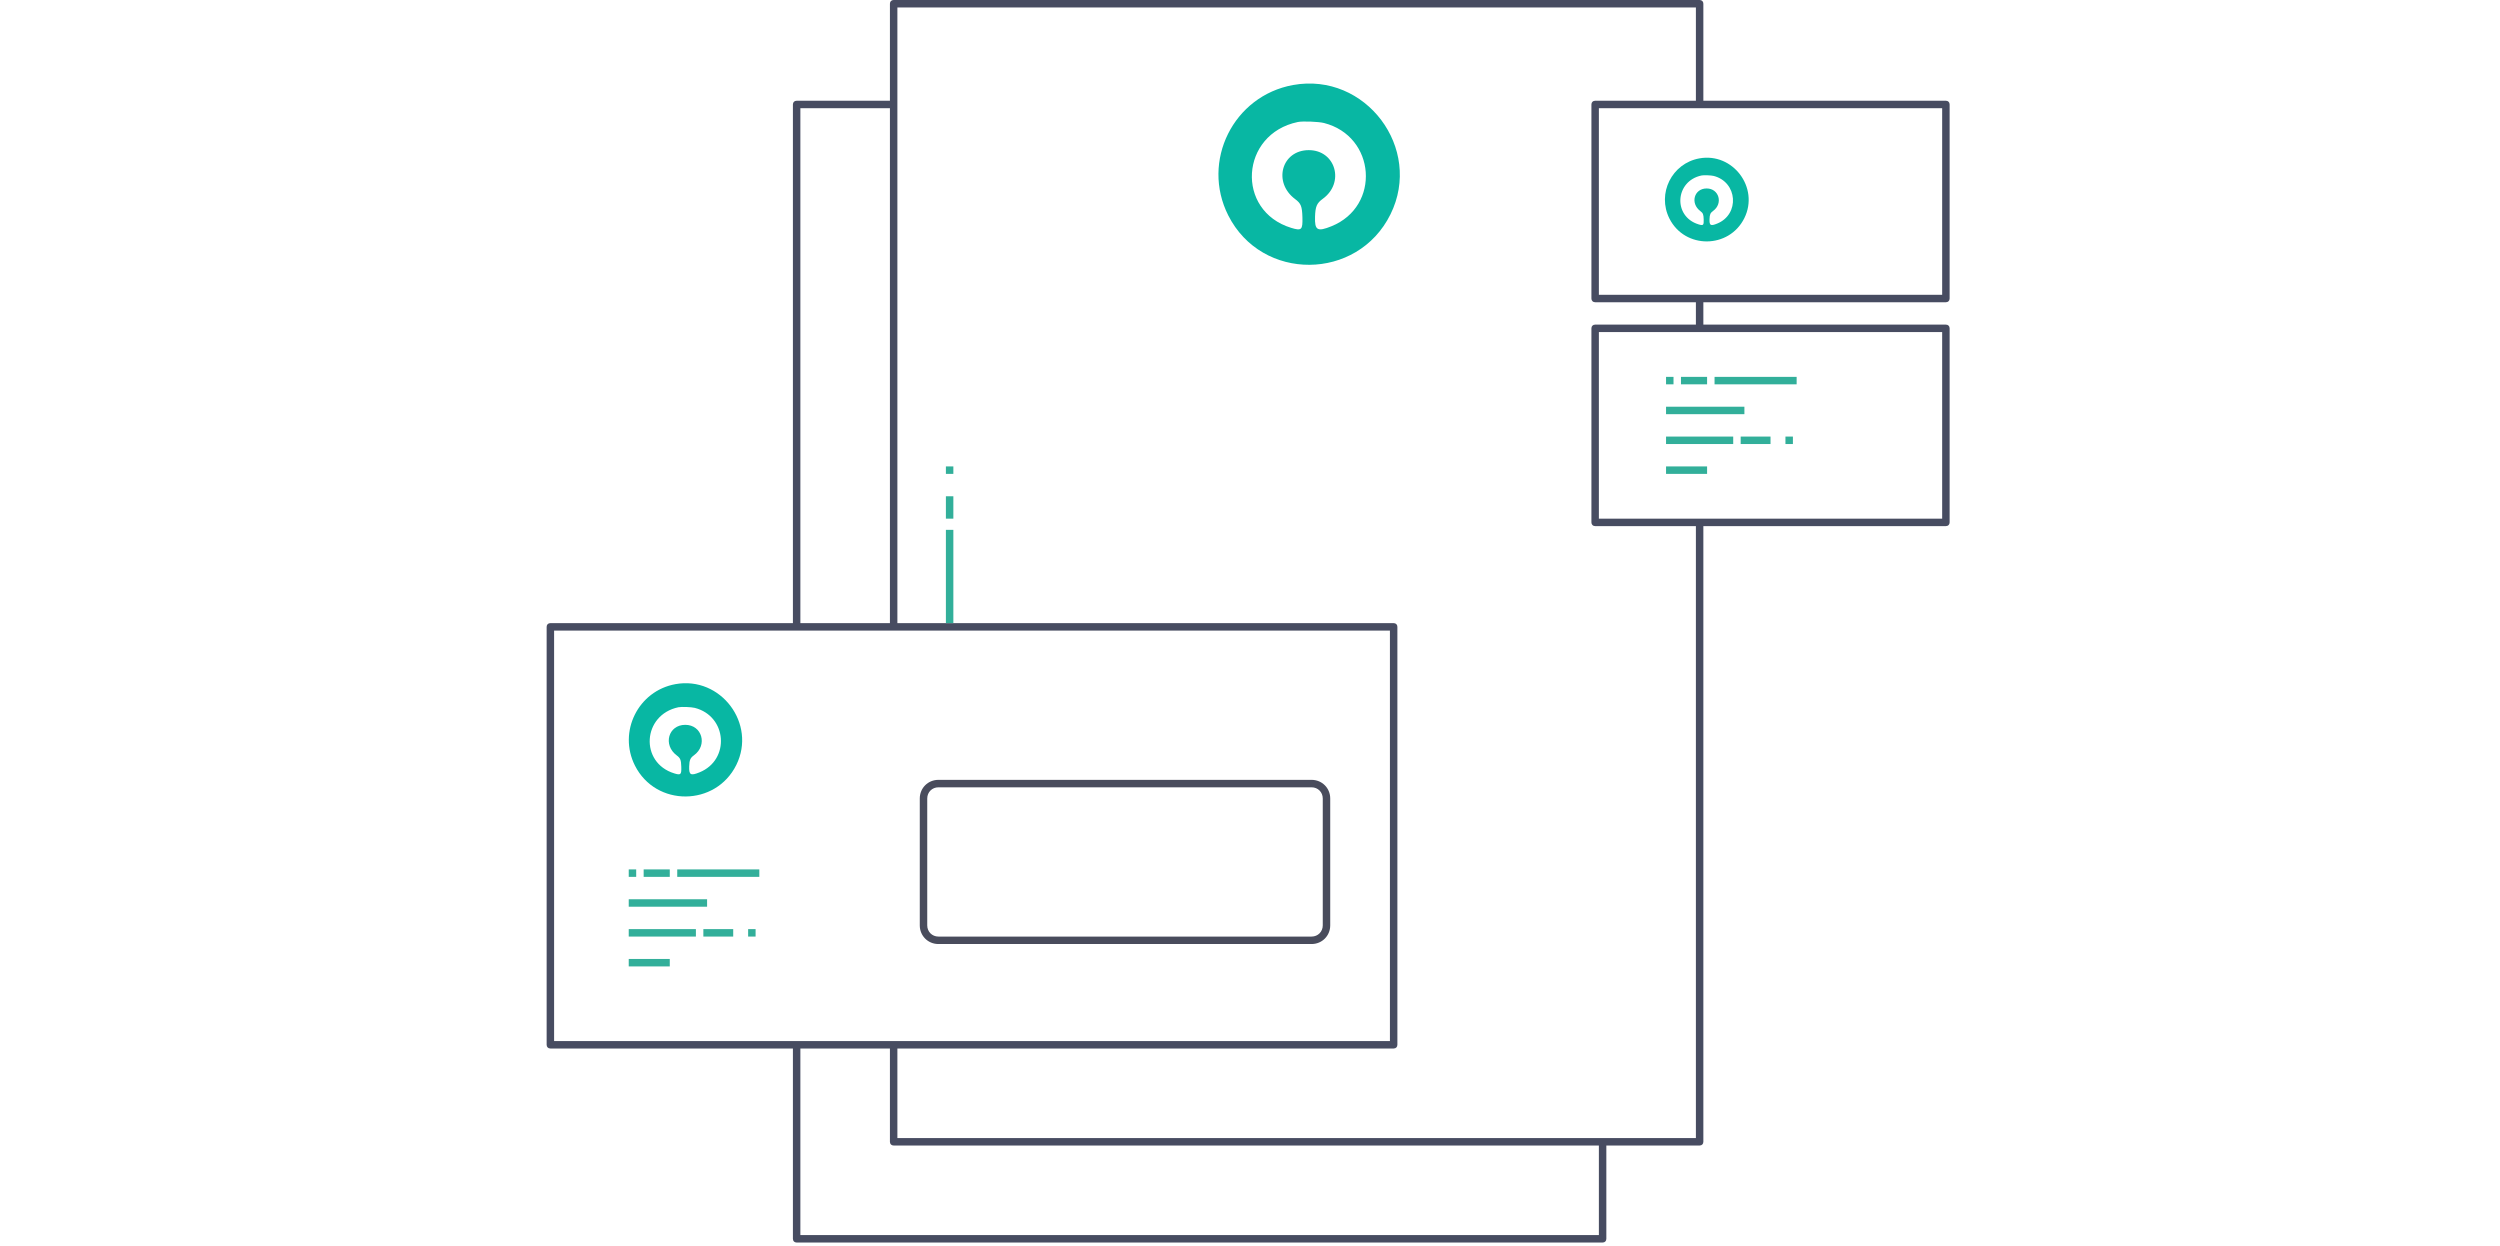 <?xml version="1.0" encoding="UTF-8" standalone="no"?><!DOCTYPE svg PUBLIC "-//W3C//DTD SVG 1.1//EN" "http://www.w3.org/Graphics/SVG/1.1/DTD/svg11.dtd"><svg width="100%" height="100%" viewBox="0 0 670 334" version="1.1" xmlns="http://www.w3.org/2000/svg" xmlns:xlink="http://www.w3.org/1999/xlink" xml:space="preserve" xmlns:serif="http://www.serif.com/" style="fill-rule:evenodd;clip-rule:evenodd;stroke-linejoin:round;stroke-miterlimit:2;"><g><path d="M521.5,81c0.6,0 1,-0.4 1,-1l0,-52c0,-0.6 -0.4,-1 -1,-1l-65,0l0,-26c0,-0.6 -0.4,-1 -1,-1l-216,0c-0.6,0 -1,0.4 -1,1l0,26l-25,0c-0.6,0 -1,0.4 -1,1l0,139l-65,0c-0.6,0 -1,0.4 -1,1l0,112c0,0.6 0.4,1 1,1l65,0l0,51c0,0.6 0.4,1 1,1l216,0c0.6,0 1,-0.4 1,-1l0,-25l25,0c0.6,0 1,-0.4 1,-1l0,-165l65,0c0.6,0 1,-0.4 1,-1l0,-52c0,-0.6 -0.4,-1 -1,-1l-65,0l0,-6l65,0Zm-1,-52l0,50l-92,0l0,-50l92,0Zm-306,0l24,0l0,138l-24,0l0,-138Zm-66,140l224,0l0,110l-224,0l0,-110Zm280,162l-214,0l0,-50l24,0l0,25c0,0.6 0.4,1 1,1l189,0l0,24Zm92,-192l-92,0l0,-50l92,0l0,50Zm-66,-52l-27,0c-0.6,0 -1,0.4 -1,1l0,52c0,0.6 0.4,1 1,1l27,0l0,164l-214,0l0,-24l133,0c0.6,0 1,-0.4 1,-1l0,-112c0,-0.6 -0.4,-1 -1,-1l-133,0l0,-165l214,0l0,25l-27,0c-0.6,0 -1,0.4 -1,1l0,52c0,0.6 0.4,1 1,1l27,0l0,6Z" style="fill:#474c61;fill-rule:nonzero;"/><path d="M251.5,253l100,0c2.8,0 5,-2.2 5,-5l0,-34c0,-2.8 -2.2,-5 -5,-5l-100,0c-2.8,0 -5,2.2 -5,5l0,34c0,2.8 2.2,5 5,5Zm-3,-39c0,-1.7 1.3,-3 3,-3l100,0c1.7,0 3,1.3 3,3l0,34c0,1.7 -1.3,3 -3,3l-100,0c-1.7,0 -3,-1.3 -3,-3l0,-34Z" style="fill:#494c5c;fill-rule:nonzero;"/></g><path id="Zelene" d="M172.5,235l7,0l0,-2l-7,0l0,2Zm-4,16l18,0l0,-2l-18,0l0,2Zm278,-132l18,0l0,-2l-18,0l0,2Zm-278,140l11,0l0,-2l-11,0l0,2Zm21,-18l-21,0l0,2l21,0l0,-2Zm278,-132l-21,0l0,2l21,0l0,-2Zm-17,-6l7,0l0,-2l-7,0l0,2Zm-2,-2l-2,0l0,2l2,0l0,-2Zm-278,132l-2,0l0,2l2,0l0,-2Zm308,-114l2,0l0,-2l-2,0l0,2Zm-290,132l8,0l0,-2l-8,0l0,2Zm258,-124l11,0l0,-2l-11,0l0,2Zm20,-8l8,0l0,-2l-8,0l0,2Zm-285,116l22,0l0,-2l-22,0l0,2Zm19,16l2,0l0,-2l-2,0l0,2Zm259,-148l22,0l0,-2l-22,0l0,2Zm-206,24l2,0l0,-2l-2,0l0,2Zm0,12l2,0l0,-6l-2,0l0,6Zm0,28l2,0l0,-25l-2,0l0,25Z" style="fill:#32af9a;fill-rule:nonzero;"/><path id="Zeleny-SHERWOOD" serif:id="Zeleny SHERWOOD" d="M455.435,42.446c-7.39,1.339 -11.411,9.427 -8.023,16.139c4.147,8.213 15.988,8.135 20.078,-0.133c4.041,-8.172 -3.083,-17.63 -12.055,-16.006m3.822,4.7c6.423,1.637 7.053,10.307 0.93,12.78c-1.749,0.706 -2.089,0.509 -2.035,-1.183c0.041,-1.265 0.22,-1.679 0.951,-2.207c2.762,-1.995 1.6,-6.038 -1.733,-6.029c-3.355,0.008 -4.459,3.983 -1.682,6.057c0.724,0.541 0.861,0.881 0.902,2.241c0.047,1.576 -0.098,1.715 -1.385,1.321c-6.912,-2.117 -6.318,-11.618 0.819,-13.102c0.59,-0.123 2.565,-0.048 3.233,0.122" style="fill:#08b7a3;"/><path id="Zeleny-SHERWOOD1" serif:id="Zeleny SHERWOOD" d="M346.545,22.784c-16.001,2.897 -24.708,20.413 -17.371,34.945c8.978,17.786 34.62,17.616 43.474,-0.288c8.752,-17.694 -6.674,-38.175 -26.103,-34.657m8.277,10.177c13.907,3.544 15.272,22.318 2.012,27.673c-3.785,1.53 -4.522,1.101 -4.404,-2.561c0.088,-2.74 0.475,-3.637 2.058,-4.78c5.982,-4.319 3.465,-13.075 -3.753,-13.056c-7.265,0.019 -9.655,8.626 -3.642,13.117c1.569,1.171 1.865,1.907 1.954,4.852c0.102,3.414 -0.213,3.714 -3,2.861c-14.968,-4.585 -13.681,-25.159 1.775,-28.371c1.277,-0.266 5.554,-0.104 7,0.265" style="fill:#08b7a3;"/><path id="path0" d="M181.022,183.35c-9.998,1.81 -15.438,12.754 -10.854,21.834c5.61,11.113 21.631,11.007 27.164,-0.18c5.468,-11.055 -4.171,-23.853 -16.31,-21.654m5.172,6.359c8.689,2.214 9.542,13.944 1.257,17.29c-2.366,0.956 -2.826,0.688 -2.752,-1.6c0.055,-1.712 0.296,-2.273 1.286,-2.987c3.737,-2.698 2.165,-8.169 -2.345,-8.157c-4.54,0.011 -6.033,5.39 -2.276,8.195c0.98,0.732 1.165,1.192 1.221,3.032c0.064,2.133 -0.133,2.321 -1.874,1.788c-9.352,-2.865 -8.549,-15.72 1.108,-17.727c0.798,-0.166 3.471,-0.065 4.375,0.166" style="fill:#08b7a3;"/></svg>